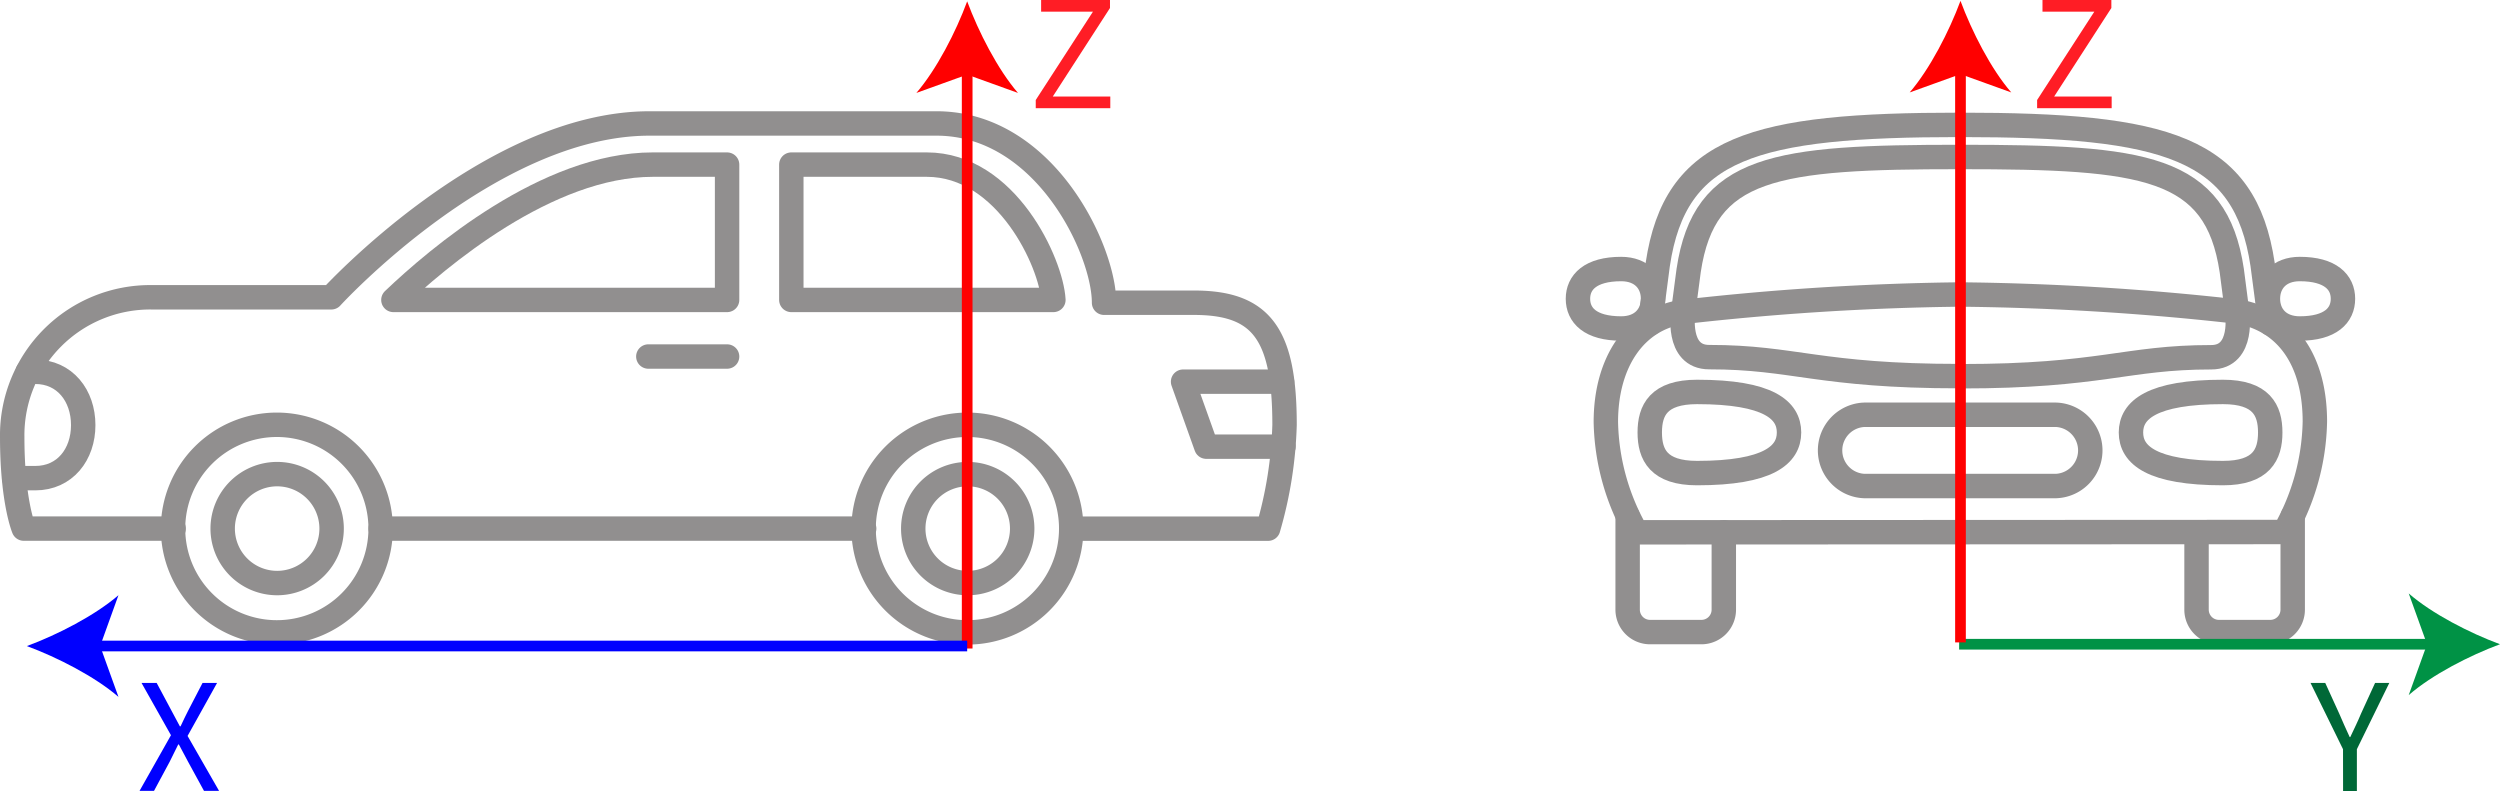 <svg id="Layer_1" data-name="Layer 1" xmlns="http://www.w3.org/2000/svg" viewBox="0 0 409.44 129.56"><defs><style>.cls-1{opacity:0.5;}.cls-2,.cls-3,.cls-5,.cls-7{fill:none;}.cls-2{stroke:#231f20;stroke-linecap:round;stroke-linejoin:round;stroke-width:4px;}.cls-3{stroke:red;}.cls-3,.cls-5,.cls-7{stroke-miterlimit:10;stroke-width:1.75px;}.cls-4{fill:red;}.cls-5{stroke:blue;}.cls-6{fill:blue;}.cls-7{stroke:#009245;}.cls-8{fill:#009245;}.cls-9{fill:#ff1d25;}.cls-10{fill:#006837;}</style></defs><title>4</title><g class="cls-1"><path class="cls-2" d="M62.34,100.26a17,17,0,1,1-17-17A17,17,0,0,1,62.34,100.26Z" transform="translate(0 -13.69)"/><path class="cls-2" d="M54.31,100.26a8.92,8.92,0,1,1-8.92-8.92A8.92,8.92,0,0,1,54.31,100.26Z" transform="translate(0 -13.69)"/><line class="cls-2" x1="141.53" y1="86.57" x2="62.34" y2="86.57"/><path class="cls-2" d="M28.44,100.26H3.89S2,95.78,2,85.25A22.6,22.6,0,0,1,24.87,62.38H54.26s26-28.47,52.11-28.47h47c17.77,0,27.45,20.76,27.45,29.36h14.74c11.06,0,14.82,5.12,14.82,20a67.34,67.34,0,0,1-2.69,17H175.44" transform="translate(0 -13.69)"/><path class="cls-2" d="M4.54,74.58H5.79c4.83,0,7.84,3.91,7.84,8.73S10.62,92,5.79,92H2.32" transform="translate(0 -13.69)"/><polyline class="cls-2" points="210.2 73.15 197.56 73.15 193.76 62.51 209.97 62.51"/><path class="cls-2" d="M129.6,62.81h42.92c-.34-6-7.65-22.16-20.74-22.16H129.6Z" transform="translate(0 -13.69)"/><path class="cls-2" d="M119.08,40.65H106.91c-17.32,0-35.3,15.31-42.48,22.16h54.65Z" transform="translate(0 -13.69)"/><line class="cls-2" x1="106.18" y1="58.39" x2="119.08" y2="58.39"/><path class="cls-2" d="M175.44,100.26a17,17,0,1,1-16.95-17A17,17,0,0,1,175.44,100.26Z" transform="translate(0 -13.69)"/><path class="cls-2" d="M167.41,100.26a8.92,8.92,0,1,1-8.92-8.92A8.92,8.92,0,0,1,167.41,100.26Z" transform="translate(0 -13.69)"/></g><g class="cls-1"><path class="cls-2" d="M268,100.87a37.9,37.9,0,0,1-5-18.06c0-10,4.94-16.83,12.37-18A443.39,443.39,0,0,1,321,61.92a443.39,443.39,0,0,1,45.75,2.84c7.89,1.5,12.37,8.08,12.37,18a37.9,37.9,0,0,1-5,18.06Z" transform="translate(0 -13.69)"/><path class="cls-2" d="M359.74,100.87v12.68a3.67,3.67,0,0,0,3.66,3.66h8.43a3.67,3.67,0,0,0,3.66-3.66V98.23" transform="translate(0 -13.69)"/><path class="cls-2" d="M266.57,98.23v15.32a3.67,3.67,0,0,0,3.66,3.66h8.43a3.67,3.67,0,0,0,3.66-3.66V100.87" transform="translate(0 -13.69)"/><path class="cls-2" d="M293,84.52c0,3.67-3.36,6.65-15.06,6.65-6.3,0-7.75-3-7.75-6.65s1.45-6.64,7.75-6.64C289.68,77.88,293,80.86,293,84.52Z" transform="translate(0 -13.69)"/><path class="cls-2" d="M349,84.52c0,3.67,3.36,6.65,15.07,6.65,6.29,0,7.74-3,7.74-6.65s-1.45-6.64-7.74-6.64C352.38,77.88,349,80.86,349,84.52Z" transform="translate(0 -13.69)"/><path class="cls-2" d="M305.32,93.29a5.84,5.84,0,0,1,0-11.67h31.42a5.84,5.84,0,0,1,0,11.67Z" transform="translate(0 -13.69)"/><path class="cls-2" d="M371.83,66.68,370.56,57C367.69,37.77,354.82,34.14,321,34.14S274.38,37.77,271.5,57l-1.27,9.69" transform="translate(0 -13.69)"/><path class="cls-2" d="M321.09,75.31c23.14,0,27-3.11,41.05-3.11,5.48,0,4.24-7.49,4.24-7.49L365.51,58c-2.57-17.19-14.27-18.6-44.48-18.6S279.12,40.83,276.56,58l-.88,6.69s-1.23,7.49,4.24,7.49c14,0,17.92,3.11,41.05,3.11Z" transform="translate(0 -13.69)"/><path class="cls-2" d="M383.72,62.62c0,2.69-2,4.87-7.07,4.87-3.4,0-5.22-2.18-5.22-4.87s1.82-4.87,5.22-4.87C381.7,57.75,383.72,59.93,383.72,62.62Z" transform="translate(0 -13.69)"/><path class="cls-2" d="M258.43,62.62c0,2.69,2,4.87,7.08,4.87,3.39,0,5.22-2.18,5.22-4.87s-1.83-4.87-5.22-4.87C260.46,57.75,258.43,59.93,258.43,62.62Z" transform="translate(0 -13.69)"/></g><line class="cls-3" x1="158.4" y1="10.78" x2="158.4" y2="106.21"/><path class="cls-4" d="M158.4,13.91c-1.84,5-5,11.14-8.32,15l8.32-3,8.32,3C163.39,25.05,160.24,18.88,158.4,13.91Z" transform="translate(0 -13.69)"/><line class="cls-5" x1="158.4" y1="105.8" x2="14.96" y2="105.8"/><path class="cls-6" d="M4.4,119.5c5-1.85,11.14-5,15-8.33l-3,8.33,3,8.32C15.54,124.49,9.37,121.34,4.4,119.5Z" transform="translate(0 -13.69)"/><line class="cls-7" x1="320.86" y1="105.51" x2="398.88" y2="105.51"/><path class="cls-8" d="M409.44,119.2c-5,1.85-11.13,5-14.95,8.33l3-8.33-3-8.32C398.31,114.21,404.47,117.36,409.44,119.2Z" transform="translate(0 -13.69)"/><path class="cls-9" d="M169.63,30.07,179,15.6h-8.49V13.69h11.28V15L172.42,29.5h9.42v1.91H169.63Z" transform="translate(0 -13.69)"/><path class="cls-6" d="M28,134.1l-4.82-8.56h2.48l2.42,4.53c.45.81.82,1.54,1.38,2.58h.11c.48-1,.82-1.77,1.25-2.58l2.35-4.53h2.38l-4.83,8.68,5.16,9H33.41l-2.6-4.76c-.47-.89-.95-1.77-1.52-2.85h-.1c-.52,1.08-1,2-1.41,2.85l-2.56,4.76H22.85Z" transform="translate(0 -13.69)"/><path class="cls-10" d="M383.73,136.39l-5.32-10.85h2.41l2.28,5c.57,1.31,1.1,2.54,1.72,3.86h.1c.62-1.32,1.23-2.55,1.77-3.86l2.29-5h2.33L386,136.39v6.86h-2.26Z" transform="translate(0 -13.69)"/><line class="cls-3" x1="321.08" y1="10.69" x2="321.08" y2="105.21"/><path class="cls-4" d="M321.08,13.83c-1.85,5-5,11.13-8.32,15l8.32-3,8.32,3C326.07,25,322.92,18.8,321.08,13.83Z" transform="translate(0 -13.69)"/><path class="cls-9" d="M333.63,30.07,343,15.6h-8.49V13.69h11.28V15L336.42,29.5h9.42v1.91H333.63Z" transform="translate(0 -13.69)"/></svg>